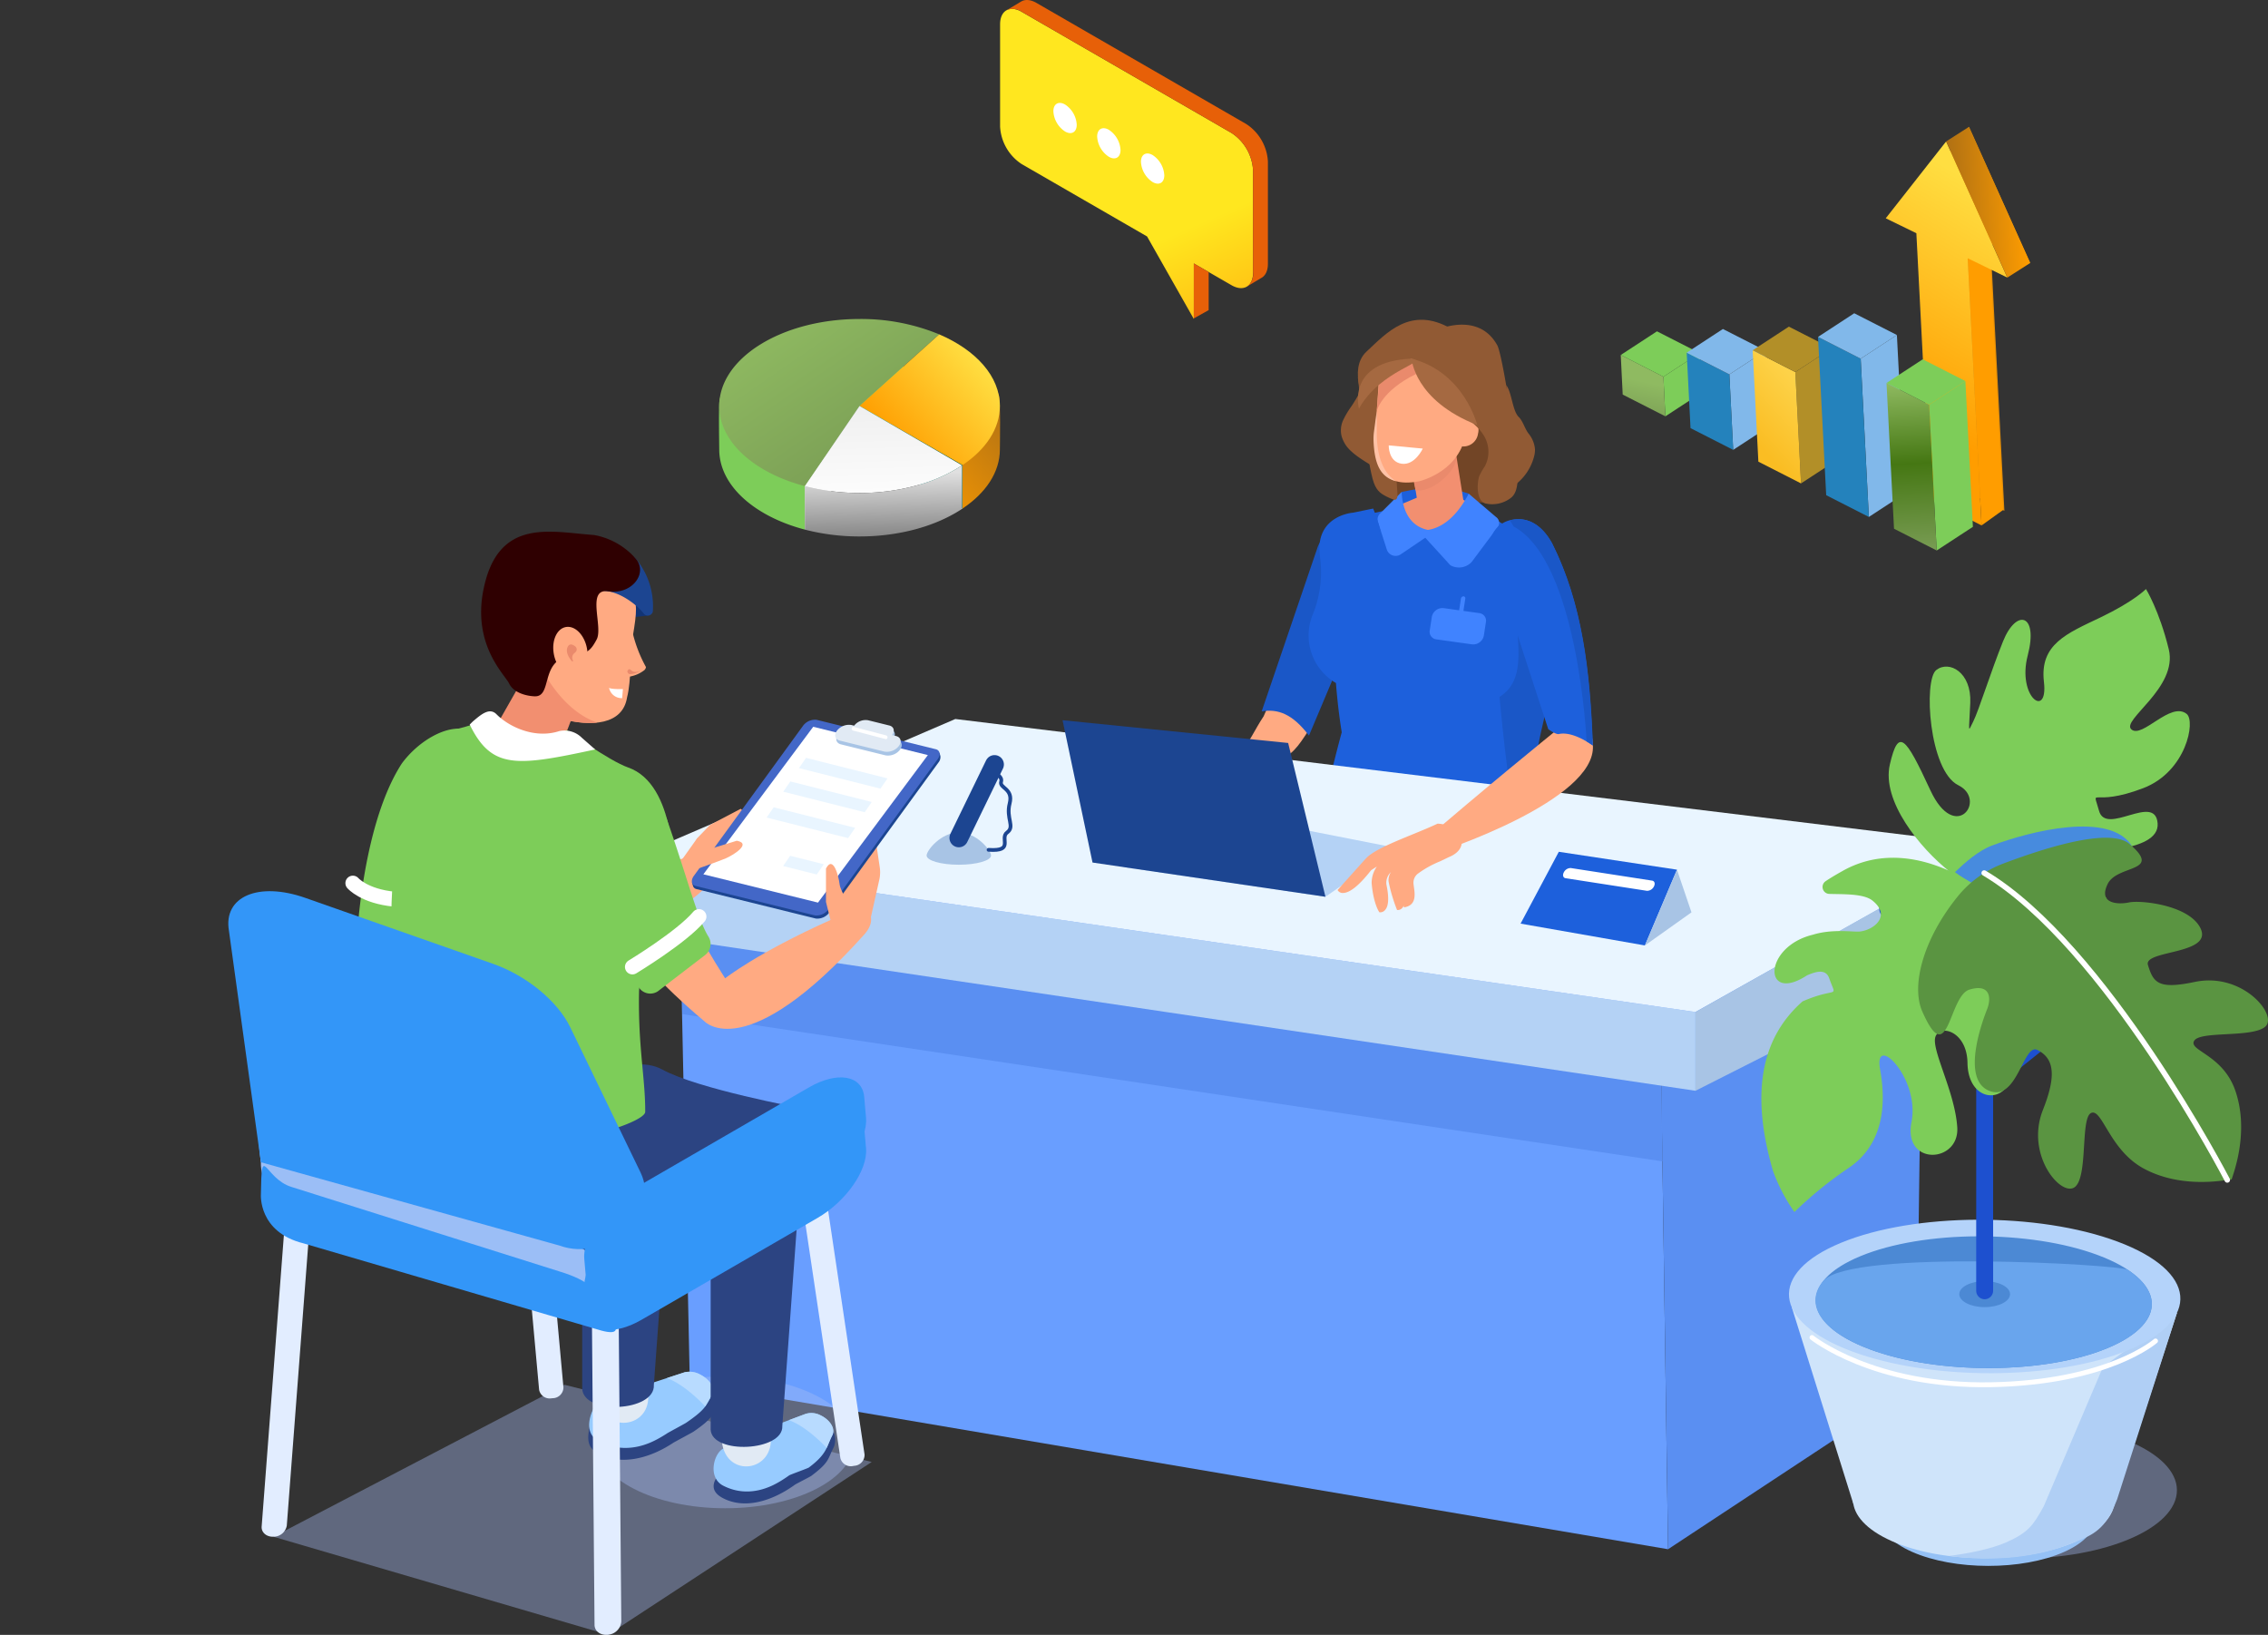 <svg xmlns="http://www.w3.org/2000/svg" xmlns:xlink="http://www.w3.org/1999/xlink" width="604.699" height="435.83" viewBox="0 0 604.699 435.83">
  <rect x="0" y="0" width="604.699" height="435.83" fill="#333333" stroke="none"/>
  <defs>
    <clipPath id="clip-path">
      <rect id="Rectangle_5716" data-name="Rectangle 5716" width="604.699" height="370.629" fill="none"/>
    </clipPath>
    <clipPath id="clip-path-2">
      <rect id="Rectangle_5715" data-name="Rectangle 5715" width="604.698" height="370.629" fill="none"/>
    </clipPath>
    <clipPath id="clip-path-3">
      <rect id="Rectangle_5711" data-name="Rectangle 5711" width="159.518" height="66.634" fill="none"/>
    </clipPath>
    <clipPath id="clip-path-4">
      <rect id="Rectangle_5712" data-name="Rectangle 5712" width="68.661" height="35.181" fill="none"/>
    </clipPath>
    <clipPath id="clip-path-5">
      <rect id="Rectangle_5713" data-name="Rectangle 5713" width="84.416" height="36.439" fill="none"/>
    </clipPath>
    <clipPath id="clip-path-6">
      <rect id="Rectangle_5714" data-name="Rectangle 5714" width="17.451" height="8.515" fill="none"/>
    </clipPath>
    <linearGradient id="linear-gradient" y1="0.5" x2="1" y2="0.5" gradientUnits="objectBoundingBox">
      <stop offset="0" stop-color="#af7014"/>
      <stop offset="1" stop-color="#ff9d00"/>
    </linearGradient>
    <linearGradient id="linear-gradient-2" x1="-8.584" y1="-1.637" x2="-6.199" y2="-2.408" xlink:href="#linear-gradient"/>
    <linearGradient id="linear-gradient-3" x1="-2.637" y1="-13.386" x2="-1.807" y2="-13.386" gradientUnits="objectBoundingBox">
      <stop offset="0" stop-color="#ffde41"/>
      <stop offset="1" stop-color="#fff"/>
    </linearGradient>
    <linearGradient id="linear-gradient-4" x1="0.543" y1="0.068" x2="0.401" y2="0.759" gradientUnits="objectBoundingBox">
      <stop offset="0" stop-color="#ffde41"/>
      <stop offset="1" stop-color="#ff9d00"/>
    </linearGradient>
    <linearGradient id="linear-gradient-6" x1="0.512" y1="0.433" x2="0.391" y2="1.12" gradientUnits="objectBoundingBox">
      <stop offset="0" stop-color="#8fba61"/>
      <stop offset="1" stop-color="#799c54"/>
    </linearGradient>
    <linearGradient id="linear-gradient-7" x1="0.645" y1="0.114" x2="0.376" y2="0.831" gradientUnits="objectBoundingBox">
      <stop offset="0" stop-color="#fdd248"/>
      <stop offset="1" stop-color="#fabd23"/>
    </linearGradient>
    <linearGradient id="linear-gradient-8" x1="0.5" x2="0.5" y2="1" gradientUnits="objectBoundingBox">
      <stop offset="0" stop-color="#8fba61"/>
      <stop offset="0.481" stop-color="#457713"/>
      <stop offset="1" stop-color="#799c54"/>
    </linearGradient>
    <linearGradient id="linear-gradient-9" x1="0.659" y1="0.285" x2="0.297" y2="0.768" gradientUnits="objectBoundingBox">
      <stop offset="0" stop-color="#efefef"/>
      <stop offset="1" stop-color="#fcfcfc"/>
    </linearGradient>
    <linearGradient id="linear-gradient-10" x1="1.037" y1="0.18" x2="0.221" y2="0.857" xlink:href="#linear-gradient"/>
    <linearGradient id="linear-gradient-11" x1="0.183" y1="0.043" x2="0.875" y2="0.805" xlink:href="#linear-gradient-6"/>
    <linearGradient id="linear-gradient-12" x1="0.917" y1="0.281" x2="0.222" y2="0.857" xlink:href="#linear-gradient-4"/>
    <linearGradient id="linear-gradient-13" x1="0.752" y1="0.305" x2="0.179" y2="0.749" gradientUnits="objectBoundingBox">
      <stop offset="0" stop-color="#146345"/>
      <stop offset="1" stop-color="#0ba2b3"/>
    </linearGradient>
    <linearGradient id="linear-gradient-14" x1="0.497" y1="0.736" x2="0.505" y2="0.079" gradientUnits="objectBoundingBox">
      <stop offset="0" stop-color="#e0e0e0"/>
      <stop offset="1" stop-color="#898989"/>
    </linearGradient>
    <linearGradient id="linear-gradient-15" x1="0.453" y1="-0.02" x2="0.51" y2="0.984" xlink:href="#linear-gradient-9"/>
    <linearGradient id="linear-gradient-16" x1="0.484" y1="0.118" x2="0.524" y2="0.977" xlink:href="#linear-gradient-14"/>
    <linearGradient id="linear-gradient-17" x1="2.196" y1="0.201" x2="2.449" y2="0.923" gradientUnits="objectBoundingBox">
      <stop offset="0" stop-color="#ffe71f"/>
      <stop offset="1" stop-color="#ff8602"/>
    </linearGradient>
    <linearGradient id="linear-gradient-18" x1="1.958" y1="0.528" x2="1.836" y2="0.691" gradientUnits="objectBoundingBox">
      <stop offset="0" stop-color="#fff78c"/>
      <stop offset="1" stop-color="#e76008"/>
    </linearGradient>
    <linearGradient id="linear-gradient-19" x1="21.619" y1="-2.479" x2="20.684" y2="1.16" xlink:href="#linear-gradient-18"/>
  </defs>
  <g id="Group_16920" data-name="Group 16920" transform="translate(1412.649 8437.33)">
    <g id="Group_16837" data-name="Group 16837" transform="translate(-1412.649 -8372.129)">
      <g id="Group_16835" data-name="Group 16835" clip-path="url(#clip-path)">
        <g id="Group_16834" data-name="Group 16834">
          <g id="Group_16833" data-name="Group 16833" clip-path="url(#clip-path-2)">
            <path id="Path_32288" data-name="Path 32288" d="M651.3,229.617c-9.637,6.06-29.335,5.324-43.807-4.981,0,0-13.822,44.889,2.667,51.839,6.923,2.919,31.641,5.179,38.7,3.361,29.677-7.648,2.443-50.219,2.443-50.219" transform="translate(-249.084 -92.934)" fill="#1d60dc"/>
            <path id="Path_32289" data-name="Path 32289" d="M641.593,166.357l4.239,110.477c.16,4.176,5.3,20.632,9.673,20.078l30.229-12.736c2.431-.254,3.326-3.351,3.151-5.667l-10.607-70.67a18.358,18.358,0,0,0-.5-3.109c-2.2-8.7-4.221-16.041-4.292-18.231-.13-4.054,10.815-39.3,5.923-48.869s-13.043-9.727-13.043-9.727l-13.234,17.921Z" transform="translate(-265.434 -52.915)" fill="#1d60dc"/>
            <path id="Path_32290" data-name="Path 32290" d="M568.609,181.831l-8.433,19.131c-5.164,7.8-4.544,12.183-20.535,17.09l3.886,7.364c15.734,1.63,16.3-11.41,21.433-13.2,3.426-1.105,5.672-5.3,7.417-7.8l7.366-19.545Z" transform="translate(-223.256 -75.225)" fill="#ffaa82"/>
            <path id="Path_32291" data-name="Path 32291" d="M660.476,90.413l-27.652-1.392-.217-37.143,12.035.606c8.625.434,15.66,8.159,15.713,17.254Z" transform="translate(-261.716 -21.462)" fill="#724526"/>
            <path id="Path_32292" data-name="Path 32292" d="M573.759,178.083l14.947-43.866c1.486-4.007,6.263-5.706,10.669-3.8s6.008,5.872,5.288,10.718l-18.292,43.392c-4.394-5.794-8.278-7.186-12.612-6.449" transform="translate(-237.37 -53.632)" fill="#1a57c7"/>
            <path id="Path_32293" data-name="Path 32293" d="M657.552,123.106l-20.131-1.166-.032-10.259c6.492-1.41,11.289-1.837,17.9.444Z" transform="translate(-263.695 -45.723)" fill="#1d60dc"/>
            <path id="Path_32294" data-name="Path 32294" d="M609.159,153.067s2.874,41.355,2.278,47.331c-.566,5.67,32.273,8.371,35.3,5.658s22.027-61.494,22.027-61.494c-10.584-25.939-42.667-10.253-59.6,8.5" transform="translate(-252.016 -54.158)" fill="#1d60dc"/>
            <path id="Path_32295" data-name="Path 32295" d="M629.2,114.056c1.617-1.029,6.453-.687,7.028-.394a12.324,12.324,0,0,1,5.308,1.88c10.081,7.02,26.309,13.073,25.572,21.761,0,0,0,6.206-5.495,5.354l-27.055-4.585-22.706-3.464c-5.491-.851-6.694-9.165-6.694-9.165.573-8.212,13.889-4.926,24.041-11.388" transform="translate(-250.36 -46.9)" fill="#1d60dc"/>
            <path id="Path_32296" data-name="Path 32296" d="M639.47,124.421c12.3,2.048,14.662-2.529,19.3-5.144-4.509-3.118-1.59-.643-5.938-3.635a18.35,18.35,0,0,0-6.488-2.24,8.132,8.132,0,0,0-4.9-.247c-4.993,1.77-5.428,2.452-10.691,4.009,3.763,3.138-2.869,5.328,8.716,7.257" transform="translate(-260.95 -46.697)" fill="#f28f70"/>
            <path id="Path_32297" data-name="Path 32297" d="M650.636,108.012l-1.47.13c-2.935.258-5.263.938-5.671-1.638l-3.114-19.7c-.407-2.576,1.661-4.9,4.6-5.154l1.47-.13c2.936-.258,5.671,1.638,6.078,4.215l2.707,17.123c.407,2.576-1.662,4.9-4.6,5.154" transform="translate(-264.912 -33.716)" fill="#f28f70"/>
            <path id="Path_32298" data-name="Path 32298" d="M641.917,95.315l11.24-10.4.65,7.643c-.488,3.315-6.509,8.8-10.827,8.078Z" transform="translate(-265.568 -35.131)" fill="#ea8a6c"/>
            <path id="Path_32299" data-name="Path 32299" d="M644.819,122.862s7.417,2.147,13.543-9.6l7.278,6.221a1.891,1.891,0,0,1,.378,2.794l-6.92,9.253a4.655,4.655,0,0,1-5.647.8Z" transform="translate(-266.768 -46.857)" fill="#4083ff"/>
            <path id="Path_32300" data-name="Path 32300" d="M642.049,122.749s-8.569,1-9.178-10.247l-5.589,5.6a2.208,2.208,0,0,0-.7,2.412l2.384,7.439a2.473,2.473,0,0,0,3.619,1.209Z" transform="translate(-259.176 -46.543)" fill="#4083ff"/>
            <path id="Path_32301" data-name="Path 32301" d="M707.513,281.978l-10.608-70.67a18.3,18.3,0,0,0-.5-3.109c-2.2-8.7-4.221-16.041-4.292-18.231-.13-4.054,10.815-39.3,5.923-48.869a18.068,18.068,0,0,0-7.967-8.264c-9.182,18.079,3.008,35.562-8.127,42.7,0,0,2.186,25.04,4.891,35.754a22.611,22.611,0,0,1,.617,3.83l11.244,74.91,5.667-2.387c2.431-.254,3.327-3.351,3.151-5.667" transform="translate(-282.127 -54.955)" fill="#1a57c7"/>
            <path id="Path_32302" data-name="Path 32302" d="M601.083,121.143s-8.323.613-8.855,8.767a26.83,26.83,0,0,0,.238,3.807,30.065,30.065,0,0,1-1.917,14.3,14.661,14.661,0,0,0,6.073,18.526s.448,6.465,1.545,13.133c0,0-11.815,42.135-15.718,88.024-.224,2.631-2.829,8.848.032,9.548l11.332,10.711c4.021.984,11.079-11.261,11.135-14.994l4.143-114.624c-.387-15,2.578-26.173-2.548-38.311Z" transform="translate(-240.428 -49.659)" fill="#1d60dc"/>
            <path id="Path_32303" data-name="Path 32303" d="M620,86.9c-2.916-1.829-7.556-4.255-9.147-7.048A9.011,9.011,0,0,1,610,77.948a6.467,6.467,0,0,1,.371-4.344,23.11,23.11,0,0,1,2.2-3.7,50.381,50.381,0,0,0,3.018-5.211Z" transform="translate(-252.27 -26.763)" fill="#915a34"/>
            <path id="Path_32304" data-name="Path 32304" d="M617.519,59.436s2.438,23.279,4.272,28.123c.875,2.312,1.964,3,4.4,4.1l.845.334c1.07.283,1.107-.889,1-2.087l-2.2-31.9Z" transform="translate(-255.474 -23.999)" fill="#915a34"/>
            <path id="Path_32305" data-name="Path 32305" d="M636.992,83.157c-10.227,1.906-11.529-4.774-11.7-11.966l.933-13.373c-.527-9.579,2.465-9.627,10.2-9.267l.063,0c7.735.36,14.111,4.863,14.279,12.055l-1.007,7.866c-.709,12.073-12.772,14.688-12.772,14.688" transform="translate(-258.692 -20.043)" fill="#ffaa82"/>
            <path id="Path_32306" data-name="Path 32306" d="M625.5,82.27l-.015-6.74-.74,5.587a14.833,14.833,0,0,0-.114,2.7c.252,4.989,1.33,9.363,5.951,10.483-3.787-2.413-4.974-7.4-5.082-12.034" transform="translate(-258.409 -31.248)" fill="#ffc2a6"/>
            <path id="Path_32307" data-name="Path 32307" d="M666.924,82.425a3.933,3.933,0,0,1-4.493,3.359,4.107,4.107,0,0,1-2.808-4.973,3.933,3.933,0,0,1,4.493-3.359,4.108,4.108,0,0,1,2.808,4.973" transform="translate(-272.853 -32.01)" fill="#ffaa82"/>
            <path id="Path_32308" data-name="Path 32308" d="M632.318,45.862S620.123,47.635,619.8,57.3c0,0-5.193-9.817.014-14.634s11.7-12.371,22.6-6.082Z" transform="translate(-255.463 -14.145)" fill="#915a34"/>
            <path id="Path_32309" data-name="Path 32309" d="M687.68,90.2a13.746,13.746,0,0,0,4.7-7.264,7.028,7.028,0,0,0,.25-1.905,7.612,7.612,0,0,0-1.752-4.261c-.981-1.285-1.438-3.26-2.615-4.412-1.645-1.61-1.854-6.734-3.326-8.467Z" transform="translate(-283.365 -26.431)" fill="#915a34"/>
            <path id="Path_32310" data-name="Path 32310" d="M655.662,60.446h0c2.068,1.575,4.227,3.163,5.575,5.251a8.286,8.286,0,0,1,.443,8.484,17.835,17.835,0,0,0-1.482,2.607c-.586,1.658-.9,6.541,1.625,7.289a8.171,8.171,0,0,0,6.766-1.449c1.292-.977,1.633-2.625,1.8-4.167.525-4.987-3.859-33.752-5.384-36.536-5.951-10.867-20.908-2.621-21.2-.759a9.947,9.947,0,0,1-1.032,3.3c-.7,1.484-.141,2.709.885,3.979,1.139,1.411,2.083,2.923,3.31,4.3a61.492,61.492,0,0,0,8.695,7.7" transform="translate(-265.793 -15.066)" fill="#915a34"/>
            <path id="Path_32311" data-name="Path 32311" d="M626.1,65.856s1.133-5.358,10.485-9.9l-1.2-4.092-8.6,5.169Z" transform="translate(-259.024 -21.458)" fill="#ea8a6c"/>
            <path id="Path_32312" data-name="Path 32312" d="M631.833,51.868c5.052.821-8.29,2.944-14.029,13.315,0,0-3.528-12.585,14.029-13.315" transform="translate(-255.472 -21.458)" fill="#a56941"/>
            <path id="Path_32313" data-name="Path 32313" d="M641.937,51.868S642.6,63,659.445,69.573c0,0-3.457-14.09-17.508-17.7" transform="translate(-265.576 -21.458)" fill="#a56941"/>
            <path id="Path_32314" data-name="Path 32314" d="M661.532,174.95l-9.644-1.347a2.031,2.031,0,0,1-1.7-2.431l.531-3.467a2.891,2.891,0,0,1,3.082-2.431l9.644,1.347a2.031,2.031,0,0,1,1.7,2.431l-.531,3.467a2.89,2.89,0,0,1-3.082,2.431" transform="translate(-268.975 -68.367)" fill="#4083ff"/>
            <path id="Path_32315" data-name="Path 32315" d="M663.958,164.635h0a.494.494,0,0,1-.49-.6l.533-3.48a.713.713,0,0,1,.671-.6.493.493,0,0,1,.49.6l-.533,3.48a.713.713,0,0,1-.671.6" transform="translate(-274.481 -66.179)" fill="#4083ff"/>
            <path id="Path_32316" data-name="Path 32316" d="M631.542,91.308l9.075.851s-2.095,4.552-5.648,4.035-3.427-4.886-3.427-4.886" transform="translate(-261.275 -37.775)" fill="#fff"/>
            <path id="Path_32317" data-name="Path 32317" d="M570.241,313.012,308.534,272.066l3.029,144.06,260.826,44.229Z" transform="translate(-127.644 -112.556)" fill="#699eff"/>
            <path id="Path_32318" data-name="Path 32318" d="M570.241,313.012,308.534,272.066l1.076,45.654,261.271,39.237Z" transform="translate(-127.644 -112.556)" fill="#5a8ff2"/>
            <path id="Path_32319" data-name="Path 32319" d="M757.061,463.68l66.223-43.659,1.91-139.916-70.281,36.233Z" transform="translate(-312.315 -115.882)" fill="#5a8ff2"/>
            <path id="Path_32320" data-name="Path 32320" d="M571.163,340.928,287.9,298.8v-20l283.26,41.13Z" transform="translate(-119.109 -115.344)" fill="#b4d2f5"/>
            <path id="Path_32321" data-name="Path 32321" d="M650.25,249.442,373.82,215.72,287.9,252.706l283.26,41.13Z" transform="translate(-119.109 -89.246)" fill="#e9f5ff"/>
            <path id="Path_32336" data-name="Path 32336" d="M281.545,277.706,235.252,295.1l9,14.119c16.284-7.991,40.161-17.539,44.606-27.675Z" transform="translate(-97.326 -114.89)" fill="#ffaa82"/>
            <g id="Group_16823" data-name="Group 16823" transform="translate(72.898 303.963)" opacity="0.39" style="mix-blend-mode: multiply;isolation: isolate">
              <g id="Group_16822" data-name="Group 16822">
                <g id="Group_16821" data-name="Group 16821" clip-path="url(#clip-path-3)">
                  <path id="Path_32337" data-name="Path 32337" d="M213.55,585.086l70.305-46.057-81.914-20.578-77.6,40.506Z" transform="translate(-124.338 -518.452)" fill="#a7bcf5"/>
                </g>
              </g>
            </g>
            <path id="Path_32338" data-name="Path 32338" d="M244.154,473.057l.254-.024a2.905,2.905,0,0,0,2.885-2.854L241.119,402.3a2.879,2.879,0,0,0-3.349-2.263l-.255.024a2.9,2.9,0,0,0-2.884,2.854l6.174,67.876a2.879,2.879,0,0,0,3.349,2.264" transform="translate(-97.066 -165.493)" fill="#e2edff"/>
            <g id="Group_16826" data-name="Group 16826" transform="translate(159.01 301.697)" opacity="0.39" style="mix-blend-mode: multiply;isolation: isolate">
              <g id="Group_16825" data-name="Group 16825">
                <g id="Group_16824" data-name="Group 16824" clip-path="url(#clip-path-4)">
                  <path id="Path_32339" data-name="Path 32339" d="M339.876,532.177c0,9.715-15.37,17.59-34.33,17.59s-34.331-7.876-34.331-17.59,15.37-17.591,34.331-17.591,34.33,7.876,34.33,17.591" transform="translate(-271.215 -514.587)" fill="#a7bcf5"/>
                </g>
              </g>
            </g>
            <path id="Path_32340" data-name="Path 32340" d="M846.5,301.79V276.478l-75.46,42.494v20.994Z" transform="translate(-318.988 -114.382)" fill="#a8c4e5"/>
            <g id="Group_16829" data-name="Group 16829" transform="translate(496.003 313.857)" opacity="0.39" style="mix-blend-mode: multiply;isolation: isolate">
              <g id="Group_16828" data-name="Group 16828">
                <g id="Group_16827" data-name="Group 16827" clip-path="url(#clip-path-5)">
                  <path id="Path_32341" data-name="Path 32341" d="M846,553.548c0,10.063,18.9,18.219,42.208,18.218s42.208-8.158,42.209-18.22-18.9-18.219-42.209-18.218S846,543.486,846,553.548" transform="translate(-846.004 -535.328)" fill="#a7bcf5"/>
                </g>
              </g>
            </g>
            <path id="Path_32342" data-name="Path 32342" d="M904.037,579.081c-11.164,4.969-29.322,4.944-40.557-.056s-11.291-13.082-.127-18.051,29.323-4.944,40.557.056,11.291,13.082.127,18.052" transform="translate(-353.73 -230.546)" fill="#95c1f5"/>
            <path id="Path_32343" data-name="Path 32343" d="M902.264,570.886c-13.573,6.041-35.649,6.011-49.308-.069s-13.727-15.9-.154-21.946,35.649-6.011,49.308.069,13.727,15.905.154,21.947" transform="translate(-348.62 -225.207)" fill="#cfe4fa"/>
            <path id="Path_32344" data-name="Path 32344" d="M814.872,483.32l16.407,52.393,69.369.879,16.912-51.877Z" transform="translate(-337.121 -199.955)" fill="#cfe4fa"/>
            <path id="Path_32345" data-name="Path 32345" d="M927.38,500.136l-15.836,37.226h-.01c-2.8,5.1-4.181,6.967-9.873,9.5-4.116,1.832-10.163,2.992-15.371,3.681,11.715,1.518,23.138.495,32.511-3.3,4.454-1.8,8.053-2.76,11.09-8.774l1.266-3.072L947.107,485.7Z" transform="translate(-366.668 -200.939)" fill="#b0cff5"/>
            <path id="Path_32346" data-name="Path 32346" d="M904.021,478.166c-19.577,8.074-52.591,8.213-73.739.31s-22.42-20.857-2.843-28.932,52.591-8.213,73.739-.309,22.42,20.857,2.843,28.931" transform="translate(-336.574 -183.438)" fill="#b4d3fa"/>
            <path id="Path_32347" data-name="Path 32347" d="M903.432,480.789c-16.8,6.931-45.143,7.05-63.3.266s-19.245-17.9-2.441-24.834,45.143-7.05,63.3-.266,19.246,17.9,2.441,24.834" transform="translate(-341.632 -186.56)" fill="#4c89d4"/>
            <path id="Path_32348" data-name="Path 32348" d="M903.356,485.5c-16.8,6.931-45.143,7.05-63.3.266-13.1-4.895-17.562-12.146-12.336-18.251,7.257-8.477,79.014-4.345,81.139-2.94,10.039,6.634,8.36,15.206-5.508,20.926" transform="translate(-341.555 -191.267)" fill="#69a5ed"/>
            <path id="Path_32349" data-name="Path 32349" d="M904.543,474.794c0,1.912-3.03,3.463-6.767,3.463s-6.768-1.55-6.768-3.463,3.03-3.463,6.768-3.463,6.767,1.55,6.767,3.463" transform="translate(-368.619 -194.995)" fill="#4c89d4"/>
            <path id="Path_32350" data-name="Path 32350" d="M824.013,496.965s16.34,13.144,47.692,12.58,43.912-11.665,43.912-11.665" transform="translate(-340.903 -205.6)" fill="none" stroke="#fff" stroke-linecap="round" stroke-linejoin="round" stroke-width="1.299"/>
            <path id="Path_32351" data-name="Path 32351" d="M900.958,391.361a2.277,2.277,0,0,0,2.257-2.3V268.678a2.257,2.257,0,1,0-4.513,0V389.065a2.277,2.277,0,0,0,2.257,2.3" transform="translate(-371.802 -110.205)" fill="#1d50cf"/>
            <path id="Path_32352" data-name="Path 32352" d="M902.53,365.209a2.224,2.224,0,0,0,1.393-.491l29.372-23.5a2.324,2.324,0,0,0,.379-3.224,2.232,2.232,0,0,0-3.169-.386l-29.372,23.495a2.324,2.324,0,0,0-.379,3.225,2.238,2.238,0,0,0,1.776.878" transform="translate(-372.452 -139.471)" fill="#1d50cf"/>
            <path id="Path_32353" data-name="Path 32353" d="M882.378,334.642a2.222,2.222,0,0,0,1.425-.518,2.324,2.324,0,0,0,.322-3.231l-25.481-31.783a2.229,2.229,0,0,0-3.175-.327,2.324,2.324,0,0,0-.322,3.231L880.629,333.8a2.237,2.237,0,0,0,1.75.845" transform="translate(-353.573 -123.396)" fill="#1d50cf"/>
            <path id="Path_32354" data-name="Path 32354" d="M875.161,231.975s17.005,17.483,34.63,11.091-2.288-4.241-7.062-9.158-.06-7.786,3.649-7.489,24.916.783,24.225-7.363-13.781,3.469-15.625-3.328-2.126-.691,11.811-6.033c11.44-4.384,13.993-17.842,11.556-19.783-4.315-3.436-11.806,6.61-14.718,4.147S936.1,183,933.575,172.674s-6.077-16.052-6.077-16.052-3.194,3.294-12.141,7.574-16.241,7.123-15.065,17.171-7.22,4.055-4.319-7.051-3.017-12.585-6.572-3.777c-3.27,8.1-6.47,18.439-7.959,21.414s-1.147,3.151-.787-4.988-5.625-11.436-9.072-8.746-1.932,26.852,5.868,30.7-.784,15.734-7.459,1.306-8.5-16.611-10.776-6.858,8.029,22.33,15.945,28.6" transform="translate(-355.334 -64.796)" fill="#7dcd59"/>
            <path id="Path_32355" data-name="Path 32355" d="M898.948,269.67c9.967-3.75,31.416-9.283,37.3.174.148.239-14.086,5.675-16.352,5.494-3.709-.3-2.845,1.5,1.93,6.418s14-6.31-3.622.083c-12.045,4.369-22.927-.335-29.163-5.067,2.786-2.667,6.273-5.733,9.905-7.1" transform="translate(-367.806 -109.474)" fill="#478bde"/>
            <path id="Path_32356" data-name="Path 32356" d="M811.975,317.1c9.5-4.108,9.134-.42,7.122-6.147-.871-2.478-3.242-1.958-5.913-.8-11.735,7.679-11.9-7.557,1.541-10.828,5.315-1.635,10.8-.667,12.54-.855,3.815-.413,8.472-4.228,3.29-8.291-2.36-1.85-7.845-1.611-11.452-1.734a1.851,1.851,0,0,1-.974-3.385c1.106-.752,2.629-1.672,4.648-2.8,17.664-9.87,36.12,4.571,36.12,4.571,8.479,4.831,19.776,15.591,18.032,25.91s-3.747,8.46-11.443-4.874-15.775.357-7.559,2.759,11.209,26.591,7.841,29.98-9.694,1.2-9.812-7.115-7.159-10.374-8.506-7.073,5.152,14.628,5.781,24.24-14.51,10.409-12.2-1.4-10.183-24-8.38-14.043.6,20.177-8.307,26.237a104.848,104.848,0,0,0-14.534,11.8,47.193,47.193,0,0,1-5.7-10.923c-6.389-21.931-2.525-36.063,7.869-45.228" transform="translate(-331.381 -115.344)" fill="#7dcd59"/>
            <path id="Path_32357" data-name="Path 32357" d="M922.843,282.031c-2.6,5.238,2.647,5.567,5.7,4.923s15.782.651,18.96,6.729c3.794,7.254-15.169,5.893-13.932,9.949,1.456,4.772,2.785,6.554,12.493,4.519,12.644-2.651,22.119,8.711,18.874,11.839s-17.267,1.137-19.01,3.81,7.639,3.636,10.967,13.407c3.778,11.092-.606,22.154-1,23.566-1.458.145-13.228,2.693-23.518-2.913-9.063-4.938-11.006-16.046-13.936-14.782s-.762,17.119-4.4,19.785-13.223-8.6-8.463-20.61c3.654-9.221,2.974-13.72-1.48-15.965-3.787-1.908-5.338,14-12.9,10.868s-1.66-18.83-.507-21.731.9-6.906-4.7-5.233-5.552,21.766-12.577,5.849c-3.035-6.875.195-19.226,9.4-30.627a28.674,28.674,0,0,1,12.21-8.826c9.967-3.751,28.241-9.867,33.7-5.165,8.843,7.616-3.284,5.37-5.884,10.608" transform="translate(-360.884 -111.585)" fill="#5a9441"/>
            <path id="Path_32358" data-name="Path 32358" d="M967.152,367.576s-32.5-62.654-64.814-81.826" transform="translate(-373.307 -118.218)" fill="none" stroke="#fff" stroke-linecap="round" stroke-linejoin="round" stroke-width="1.462"/>
            <path id="Path_32359" data-name="Path 32359" d="M537.886,258.977,511.1,273.113l53.738,7.894,18.782-13.042Z" transform="translate(-211.448 -107.142)" fill="#b4d2f5"/>
            <path id="Path_32360" data-name="Path 32360" d="M608.392,281.175a1.564,1.564,0,0,0,1.411.6h.022c1.8-.069,4.275-2.09,7.355-6.009.141-.119.736-.5,1.571-1.03a7.559,7.559,0,0,0-1.388,4.46c.459,5.318,1.912,7.513,1.973,7.6l.084.123.171.018a1.64,1.64,0,0,0,1.206-.462c1.1-1,1.263-3.354.492-7a3.909,3.909,0,0,1,1.228-3.265,4,4,0,0,0-.648,2.481,43.658,43.658,0,0,0,2.194,7.437l.073.192.242.007a1.565,1.565,0,0,0,1.1-.5,2.209,2.209,0,0,0,.434-.64l.02.118.056.331.392-.092c2.892-.679,2.528-3.341,2.262-5.285-.035-.251-.068-.5-.094-.731A3.039,3.039,0,0,1,629.6,276.7a27.049,27.049,0,0,1,5.752-3.251c.271-.081,2.389-1.143,2.706-1.274,6-2.486,3.267-8.555-3.11-8.88-6.521,3.077-16.6,6.317-19.207,9.4l-.054.033-7.41,8.265Z" transform="translate(-251.651 -108.928)" fill="#ffaa82"/>
            <path id="Path_32361" data-name="Path 32361" d="M378.53,504.137l.253-.039a2.905,2.905,0,0,0,2.716-3.015l-10.066-67.409a2.878,2.878,0,0,0-3.474-2.067l-.253.039a2.905,2.905,0,0,0-2.716,3.015l10.066,67.409a2.879,2.879,0,0,0,3.474,2.067" transform="translate(-150.991 -178.542)" fill="#e2edff"/>
            <path id="Path_32362" data-name="Path 32362" d="M295.542,530.289c-.305.209-5.072,2.75-5.357,2.946-.437.3-1.759,1.11-2.57,1.536-1.708.9-9.923,5.306-17.315,1.4-3.768-1.992-3.073-4.754-1.589-10.819,1.56-6.382,16.58-5.264,16.58-5.264l9.466-3.092a5.715,5.715,0,0,1,4.117.518c2.651,1.3,4.15,3.867,3.225,5.557-1.589,2.9-1.436,3.709-6.555,7.22" transform="translate(-110.676 -213.808)" fill="#2c4482"/>
            <path id="Path_32363" data-name="Path 32363" d="M293.77,526.121c-.3.209-4.754,2.6-5.04,2.8-.437.3-1.759,1.109-2.571,1.536-1.708.9-8.3,4.479-15.692.571-4.652-2.458-2.028-8.969.843-11.829,3.807-3.793,12.525-3.427,12.525-3.427l9.464-3.091a5.715,5.715,0,0,1,4.117.518c2.651,1.3,4.15,3.866,3.225,5.557-1.588,2.9-1.752,3.855-6.872,7.366" transform="translate(-110.844 -212.023)" fill="#97cbff"/>
            <path id="Path_32364" data-name="Path 32364" d="M313.532,521.757c.352-.779,1.346-2.276,1.839-3.177.926-1.691-.658-4.088-3.309-5.383a5.714,5.714,0,0,0-4.117-.518l-4.619,1.509c3.19,1.247,6.619,3.822,10.207,7.569" transform="translate(-125.489 -212.023)" fill="#b8dbff"/>
            <path id="Path_32365" data-name="Path 32365" d="M284.022,511.864c-3.144,3.828-10.437,4.075-13.6-.056.2,2.432.439,4.858.735,7.275,1.207,9.848,14.7,8.528,13.486-1.357-.239-1.949-.44-3.9-.617-5.862" transform="translate(-111.875 -211.74)" fill="#e1eaf4"/>
            <path id="Path_32366" data-name="Path 32366" d="M350.538,549.809c-.294.22-4.04,2.117-4.315,2.322-.422.315-1.694,1.171-2.475,1.625-1.645.957-9.551,5.648-16.666,2-10.414-5.344,14.43-16.6,14.43-16.6l9.11-3.418a5.261,5.261,0,0,1,3.963.375c2.552,1.2,2.77,4.5,1.878,6.225-1.529,2.957-1,3.789-5.925,7.476" transform="translate(-134.262 -221.541)" fill="#2c4482"/>
            <path id="Path_32367" data-name="Path 32367" d="M349.919,545.813c-.294.22-5,1.893-5.27,2.1-.421.315-1.694,1.17-2.475,1.625-1.644.957-7.988,4.766-15.1,1.113-4.477-2.3-2.292-9.415.5-10.062,5.231-1.212,12.366-5.657,12.366-5.657l9.11-3.418a5.262,5.262,0,0,1,3.963.376c2.552,1.2,3.995,3.723,3.1,5.446-1.529,2.957-1.268,4.791-6.2,8.478" transform="translate(-134.252 -219.795)" fill="#97cbff"/>
            <path id="Path_32368" data-name="Path 32368" d="M368.847,540.588c.338-.79,1.056-2.512,1.53-3.43.891-1.723-.633-4.065-3.185-5.269a5.261,5.261,0,0,0-3.963-.375l-4.446,1.668c3.071,1.136,6.61,3.783,10.064,7.406" transform="translate(-148.432 -219.795)" fill="#b8dbff"/>
            <path id="Path_32369" data-name="Path 32369" d="M340.2,531.379c-3.026,3.937-10.045,4.435-13.093.413.194,2.425.422,4.843.707,7.249,1.161,9.806,14.146,8.021,12.98-1.822-.23-1.941-.424-3.888-.594-5.841" transform="translate(-135.329 -219.837)" fill="#e1eaf4"/>
            <path id="Path_32370" data-name="Path 32370" d="M346.255,442.822l-3.97,54.491c.344,6.75-18.764,7.724-19.108.974V440.824Z" transform="translate(-133.702 -182.374)" fill="#2c4482"/>
            <path id="Path_32371" data-name="Path 32371" d="M287.837,424.188l-3.97,54.492c.363,7.126-18.745,8.1-19.108.974V422.19Z" transform="translate(-109.534 -174.664)" fill="#2c4482"/>
            <path id="Path_32372" data-name="Path 32372" d="M122.122,519.133h0c-1.85.069-3.253-1.149-3.134-2.72l6.962-91.251a3.59,3.59,0,0,1,3.568-2.968c1.851-.069,3.254,1.149,3.134,2.72l-6.963,91.251a3.59,3.59,0,0,1-3.568,2.968" transform="translate(-49.224 -174.665)" fill="#e2edff"/>
            <path id="Path_32373" data-name="Path 32373" d="M273.319,552.347h0c-1.97.241-3.578-.932-3.593-2.62l-.916-106.885a3.847,3.847,0,0,1,3.54-3.493c1.97-.241,3.578.932,3.593,2.62l.917,106.885a3.848,3.848,0,0,1-3.541,3.493" transform="translate(-111.209 -181.75)" fill="#e2edff"/>
            <path id="Path_32374" data-name="Path 32374" d="M259.983,379.812S274.771,369,284.19,374.158s36.758,10.236,36.758,10.236L270.022,411.27Z" transform="translate(-107.558 -154.217)" fill="#2c4482"/>
            <path id="Path_32375" data-name="Path 32375" d="M209.12,449.1l-79.5-23.275c-12.049-3.006-11.3-13.036-11.3-13.036-1.594-11.537.83-4.244,8.15-1.989l71.7,22.609c7.32,2.254,10.4,5.022,9.89,8.684,0,0,10.27,9.477,1.056,7.007" transform="translate(-48.759 -168.153)" fill="#9bbef6"/>
            <path id="Path_32376" data-name="Path 32376" d="M209.443,462.865l-79.5-23.274c-12.049-3.007-11.3-13.037-11.3-13.037.191-14.349.83-4.243,8.15-1.989l71.7,22.608c7.32,2.254,10.4,5.022,9.89,8.684,0,0,10.27,9.478,1.057,7.007" transform="translate(-49.082 -173.347)" fill="#3396f8"/>
            <path id="Path_32377" data-name="Path 32377" d="M280.216,162.542l-12.057,1.344-8.6-9.011s16.72-5.139,20.661,7.667" transform="translate(-107.381 -63.652)" fill="#123475"/>
            <path id="Path_32378" data-name="Path 32378" d="M240.916,133.968s-7.956-1.044-10.154,20.441c-1.528,14.945.969,23.7,13.918,27.346,8.237,2.318,16.689,1.736,17.817-5.644,1.122-4.191.885-12.317,1.535-16.3,1.091-6.691,1.255-8.118-.336-13.742,1.361-8.9-4.983-6.707-15.358-9.021Z" transform="translate(-95.304 -55.421)" fill="#ffaa82"/>
            <path id="Path_32379" data-name="Path 32379" d="M273.37,262.354c1.979,10,3.2,20.663,8.046,29.6,4.519,8.335,19.436,20.534,19.436,20.534s11,12.151,42.668-23.181c5.5-6.136-2.919-11.809-9.057-3.816-19.621,8.808-28.08,15.543-28.08,15.543s-16.554-25.307-19.733-41.371c-1.574-7.958-14.867-5.327-13.279,2.695" transform="translate(-113.042 -105.434)" fill="#ffaa82"/>
            <path id="Path_32380" data-name="Path 32380" d="M174.55,229.432c-7.8,12.042-10.6,31.8-11.536,41.418-.253,2.6,12.421,7.619,14.84,6.438l3.593-10.033s2.649-15.364,16.408-34.861a9.462,9.462,0,0,0-5.668-11.829c-4.99-1.918-13.032,2.556-17.637,8.867" transform="translate(-67.439 -91.064)" fill="#7dcd59"/>
            <path id="Path_32381" data-name="Path 32381" d="M160.47,290.346s2.981,3.506,11.09,4.281" transform="translate(-66.388 -120.119)" fill="none" stroke="#fff" stroke-linecap="round" stroke-linejoin="round" stroke-width="3.982"/>
            <path id="Path_32382" data-name="Path 32382" d="M223.58,210.387l9.543-16.784,11.456,13.467-5.734,14.952c-1.094,3.308-17.845-4.054-15.265-11.635" transform="translate(-92.386 -80.096)" fill="#f28f70"/>
            <path id="Path_32383" data-name="Path 32383" d="M185.321,227.691c-3.123,5.4-3.232,15.068-2.333,21.36.879,6.152,2.013,3.025,8.261,3.429l63.814,4.127s.875-24.163-12.133-28.66c-4.9-1.694-16.362-9.954-16.362-9.954-8.729,7.044-15.582,7.266-19.3-3.913-12.526,6.311-14.731,1.134-21.945,13.61" transform="translate(-75.502 -88.568)" fill="#7dcd59"/>
            <path id="Path_32384" data-name="Path 32384" d="M173.809,330.814c5.468-29.779-.981-44.9,5.672-81.841l67.226,6.324c.385,25.122-8.473,47.489-3.549,77.394-17.063,7.676-42.234,7.3-69.349-1.876" transform="translate(-71.907 -103.003)" fill="#7dcd59"/>
            <path id="Path_32385" data-name="Path 32385" d="M289.078,185.634h0a1.325,1.325,0,0,1-.667,1,8.469,8.469,0,0,1-3.164,1.439,1.989,1.989,0,0,1-1.648-.18,2.168,2.168,0,0,1-.668-1.7c-.059-1.649-1.338-4.669.532-4.985.768-.13,1.931-5.435,2.082-4.656a36.452,36.452,0,0,0,3.533,9.078" transform="translate(-116.853 -73.011)" fill="#ffaa82"/>
            <path id="Path_32386" data-name="Path 32386" d="M257.181,264.518l-16.495-6.686a192.574,192.574,0,0,0-1.68,74.3s.489,9.8-18.485,8.068c-8.295-.938-16.642-.237-23.924-1.9,9.626,3.925,22.749,4.5,35.785,5.971,4.772,1.287,20.961-3.88,20.978-6.4.1-14.9-5.731-29.474,3.82-73.349" transform="translate(-81.334 -106.668)" fill="#7dcd59"/>
            <path id="Path_32387" data-name="Path 32387" d="M266.743,259.18c5.433,21.887,10.8,34.605,13.586,40.353a3.641,3.641,0,0,0,5.567.958l12.093-9.277a3.712,3.712,0,0,0,1.1-4.881c-2.913-4.543-5.64-15.689-11.247-31.666-2.465-4.136-9.695-10.686-14.814-8.3-5.336,2.485-8.108,8.136-6.287,12.817" transform="translate(-110.123 -101.713)" fill="#7dcd59"/>
            <path id="Path_32388" data-name="Path 32388" d="M271.575,144.665c-4.752,1.52-4.269,5.861.868,6.3,4.23.361,8.6,3.949,10.131,5.945a1.367,1.367,0,0,0,2.479-.479,19.846,19.846,0,0,0-4.359-13.862c-1.812-2.248-3.445.283-9.119,2.1" transform="translate(-110.992 -58.616)" fill="#1c4591"/>
            <path id="Path_32389" data-name="Path 32389" d="M287.6,318.984s13.122-7.925,17.738-13.423" transform="translate(-118.981 -126.414)" fill="none" stroke="#fff" stroke-linecap="round" stroke-linejoin="round" stroke-width="3.982"/>
            <path id="Path_32390" data-name="Path 32390" d="M288.776,193.468a5.022,5.022,0,0,1-2.948.91s-.926-.491-.271-1.172.759,1.353,3.219.262" transform="translate(-118.041 -79.873)" fill="#ea8a6c"/>
            <path id="Path_32391" data-name="Path 32391" d="M251.021,201.927s-7.9-3.719-8.295-8.971l-1.508-11.375s5.534,16.723,17.818,20.979a25.238,25.238,0,0,1-8.016-.633" transform="translate(-99.794 -75.122)" fill="#f28f70"/>
            <path id="Path_32392" data-name="Path 32392" d="M219.422,146.019c3.874-19.5,18.184-15.33,29.448-14.594A19.291,19.291,0,0,1,260,137.706c3.356,3.777-.86,9.708-7.306,8.745-5.939-.888-1.3,9.439-3.076,12.813-1.954,3.708-2.992,3.726-7.172,4.4-7.989,1.282-4.575,10.889-9.319,10.772-1.89-.046-5.587-.776-6.857-3.41-1.168-2.424-9.8-10.2-6.853-25" transform="translate(-90.526 -54.009)" fill="#2f0001"/>
            <path id="Path_32393" data-name="Path 32393" d="M260.64,179.913c.523,3.584-1.055,6.673-3.524,6.9a3.227,3.227,0,0,1-.806-.029c-2.17-.35-4.146-2.858-4.611-6.049-.523-3.584,1.054-6.673,3.524-6.9s4.894,2.494,5.417,6.078" transform="translate(-104.089 -71.912)" fill="#ffaa82"/>
            <path id="Path_32394" data-name="Path 32394" d="M260.156,183.8a.99.99,0,0,0-.131-1.448c-.655-.526-1.611-.976-2.1.3s.428,2.724,1.19,3.616a.175.175,0,0,0,.3-.181,1.543,1.543,0,0,1,.2-1.788c.223-.189.4-.356.543-.5" transform="translate(-106.647 -75.221)" fill="#ea8a6c"/>
            <path id="Path_32395" data-name="Path 32395" d="M247.051,222.4c-21.021,4.527-27.577,5.333-33.45-6.634l.776-.776c2.237-1.91,4.492-3.871,6.363-1.979,3.287,3.324,10.17,6.627,16.722,4.5a6.53,6.53,0,0,1,6.018,1.752Z" transform="translate(-88.369 -87.806)" fill="#fff"/>
            <path id="Path_32396" data-name="Path 32396" d="M112.52,366.274l-8.528-61.732c-1.546-9.1,7.851-13.141,20.352-8.751l49.989,17.554c9.007,3.163,17.275,9.946,20.671,16.96l18.755,38.734c5.377,11.1-8.992,24.037-21.61,19.451Z" transform="translate(-42.954 -121.636)" fill="#3396f8"/>
            <path id="Path_32397" data-name="Path 32397" d="M327.892,408.016l-46.969,27.177c-7.608,4.4-14.245,3.259-14.75-2.54l-.485-5.571c-.5-5.8,5.306-14.145,12.913-18.547l46.969-27.178c7.607-4.4,14.245-3.258,14.75,2.541l.485,5.571c.505,5.8-5.306,14.145-12.913,18.547" transform="translate(-109.905 -156.663)" fill="#3396f8"/>
            <path id="Path_32398" data-name="Path 32398" d="M327.892,421.868l-46.969,27.177c-7.608,4.4-14.245,3.259-14.75-2.54l-.485-5.571c-.5-5.8,5.306-14.146,12.913-18.547l46.969-27.178c7.607-4.4,14.245-3.259,14.75,2.541l.485,5.571c.505,5.8-5.306,14.145-12.913,18.547" transform="translate(-109.905 -162.394)" fill="#3396f8"/>
            <path id="Path_32399" data-name="Path 32399" d="M280.671,201.871s-3.129.1-3.7-.334a3.432,3.432,0,0,0,3.49,2.756Z" transform="translate(-114.584 -83.378)" fill="#fff"/>
            <path id="Path_32409" data-name="Path 32409" d="M320.06,272.089h0c-2.281-1.4-4.681-5.42-3.279-7.7l3.4-3.526,8.174-4.292c2.281,1.4,2.261,7.638.859,9.918l-2.46,4a4.882,4.882,0,0,1-6.7,1.6" transform="translate(-130.883 -106.146)" fill="#ffaa82"/>
            <path id="Path_32410" data-name="Path 32410" d="M314.378,269.9l-3.824,5.379,1.7,7.138,8.953-4.211Z" transform="translate(-128.479 -111.663)" fill="#ffaa82"/>
            <path id="Path_32411" data-name="Path 32411" d="M388.17,294.223l2.762-12.309a9.275,9.275,0,0,0,.124-3.4l-.962-6.464-8.767,2.374-3.046,17.555Z" transform="translate(-156.499 -112.549)" fill="#ffaa82"/>
            <path id="Path_32412" data-name="Path 32412" d="M380.384,225.5a1.524,1.524,0,0,0-.449-.19l-31.791-7.846a3.969,3.969,0,0,0-3.673,1.693l-29.025,39.891a3.406,3.406,0,0,0-.255.409l-.5.562.315,1.037a1.263,1.263,0,0,0,.9.707l31.791,7.847a3.97,3.97,0,0,0,3.673-1.694L380.4,228.021a2.28,2.28,0,0,0,.515-1.764l-.236-.833Z" transform="translate(-130.192 -89.941)" fill="#1c4591"/>
            <path id="Path_32413" data-name="Path 32413" d="M347.43,268.185l-31.791-7.846c-1.143-.282-1.351-1.5-.465-2.715L344.2,217.733a3.969,3.969,0,0,1,3.673-1.694l31.791,7.846c1.143.282,1.351,1.5.465,2.715L351.1,266.491a3.969,3.969,0,0,1-3.673,1.694" transform="translate(-130.164 -89.353)" fill="#4367c7"/>
            <path id="Path_32414" data-name="Path 32414" d="M350.424,266.128l-30.564-7.544,29.292-39.329,30.564,7.544Z" transform="translate(-132.329 -90.708)" fill="#fff"/>
            <g id="Group_16832" data-name="Group 16832" transform="translate(222.975 127.734)" style="mix-blend-mode: multiply;isolation: isolate">
              <g id="Group_16831" data-name="Group 16831">
                <g id="Group_16830" data-name="Group 16830" clip-path="url(#clip-path-6)">
                  <path id="Path_32415" data-name="Path 32415" d="M396.524,222.146l-1.045-.258c.821-1.1.489-2.244-.743-2.548l-5.66-1.4a3.9,3.9,0,0,0-3.718,1.447l-.7-.174a4.066,4.066,0,0,0-3.871,1.506c-.855,1.149-.509,2.336.773,2.652l11.869,2.93A4.067,4.067,0,0,0,397.3,224.8c.855-1.149.509-2.336-.773-2.652" transform="translate(-380.316 -217.868)" fill="#a8c4e5"/>
                </g>
              </g>
            </g>
            <path id="Path_32416" data-name="Path 32416" d="M396.026,220.439l-1.045-.258c.821-1.1.489-2.244-.743-2.548l-5.66-1.4a3.9,3.9,0,0,0-3.718,1.447l-.7-.174a4.066,4.066,0,0,0-3.871,1.506c-.855,1.149-.509,2.336.773,2.652l11.869,2.93a4.066,4.066,0,0,0,3.871-1.506c.855-1.149.509-2.336-.773-2.652" transform="translate(-157.134 -89.428)" fill="#e1eaf4"/>
            <path id="Path_32417" data-name="Path 32417" d="M396.353,222.544l-8.707-2.281a.536.536,0,0,1-.248-.8.385.385,0,0,1,.419-.173l8.707,2.281a.536.536,0,0,1,.248.8.385.385,0,0,1-.419.173" transform="translate(-160.233 -90.716)" fill="#fff"/>
            <path id="Path_32418" data-name="Path 32418" d="M375.623,282.858v8.9l1.2,4.824,5.114-4s-2.484-3.725-2.691-5.587-1.655-7.863-3.621-4.139" transform="translate(-155.399 -116.527)" fill="#ffaa82"/>
            <path id="Path_32419" data-name="Path 32419" d="M326.072,271.067l-8.505,2.614-4.259,2.561.838,2.81s7.315-2.563,9.034-3.308,7.03-3.892,2.892-4.677" transform="translate(-129.618 -112.143)" fill="#ffaa82"/>
            <path id="Path_32420" data-name="Path 32420" d="M483.208,216.271l7.993,37.945,62.1,9.122-9.943-41Z" transform="translate(-199.908 -89.474)" fill="#1c4591"/>
            <path id="Path_32421" data-name="Path 32421" d="M682.028,218.955s-20.375,16.53-34.725,29.034l4.307,2.768s41.772-13.627,40.888-28.338-10.47-3.464-10.47-3.464" transform="translate(-267.796 -88.883)" fill="#ffaa82"/>
            <path id="Path_32422" data-name="Path 32422" d="M693.12,180.837,678,134.462a7.051,7.051,0,0,1,5.409-9.432c4.442-.884,8.131,1.62,10.68,6.229,8,15.933,10.141,33.771,10.872,53.93-2.564-1.857-6.308-3.682-9.019-3.049-.772.181-2.826-1.3-2.826-1.3" transform="translate(-280.323 -51.654)" fill="#1d60dc"/>
            <path id="Path_32423" data-name="Path 32423" d="M697.894,131.26c-2.55-4.609-6.238-7.113-10.68-6.229-.2.04-.4.1-.59.15.345.509.678,1.044.993,1.613,17.207,9.205,19.471,57.3,19.471,57.3.6.352,1.161.726,1.679,1.1-.731-20.158-2.873-38-10.872-53.93" transform="translate(-284.063 -51.654)" fill="#1a57c7"/>
            <path id="Path_32424" data-name="Path 32424" d="M385.068,241.594l-21.723-5.475,1.881-2.735,21.723,5.474Z" transform="translate(-150.32 -96.553)" fill="#e9f5ff"/>
            <path id="Path_32425" data-name="Path 32425" d="M377.9,252.323l-21.723-5.475,1.881-2.735,21.723,5.474Z" transform="translate(-147.353 -100.992)" fill="#e9f5ff"/>
            <path id="Path_32426" data-name="Path 32426" d="M370.357,264.08l-21.723-5.475,1.881-2.735,21.723,5.474Z" transform="translate(-144.234 -105.856)" fill="#e9f5ff"/>
            <path id="Path_32427" data-name="Path 32427" d="M366.981,280.169l-8.971-2.261-1.881,2.736L365.1,282.9Z" transform="translate(-147.334 -114.973)" fill="#e9f5ff"/>
            <path id="Path_32428" data-name="Path 32428" d="M691.5,295.247l10.19-19.149,31.511,4.768-8.556,20.2Z" transform="translate(-286.079 -114.224)" fill="#1d60dc"/>
            <path id="Path_32429" data-name="Path 32429" d="M748.03,304.434l12.425-8.827-3.869-11.377Z" transform="translate(-309.468 -117.589)" fill="#a8c4e5"/>
            <path id="Path_32430" data-name="Path 32430" d="M438.563,273.444c0,1.359-3.845,2.461-8.587,2.461s-8.587-1.1-8.587-2.461,3.845-6.154,8.587-6.154,8.587,4.795,8.587,6.154" transform="translate(-174.333 -110.581)" fill="#a8c4e5"/>
            <line id="Line_520" data-name="Line 520" y1="19.58" x2="9.518" transform="translate(255.643 138.594)" fill="none" stroke="#1c4591" stroke-linecap="round" stroke-linejoin="round" stroke-width="5"/>
            <path id="Path_32431" data-name="Path 32431" d="M450.216,239.658s3.208.942,2.69,2.681,3.311,1.778,2.277,5.794,1.486,6.149-.658,7.725,2.071,5.121-4.969,4.642" transform="translate(-185.986 -99.149)" fill="none" stroke="#1c4591" stroke-linecap="round" stroke-linejoin="round" stroke-width="1"/>
            <path id="Path_32432" data-name="Path 32432" d="M733.18,289.548,711.5,286.192c-.65-.1-.871-.794-.49-1.54a2.044,2.044,0,0,1,1.873-1.175l21.683,3.355c.65.1.87.794.49,1.54a2.044,2.044,0,0,1-1.873,1.175" transform="translate(-294.074 -117.272)" fill="#fff"/>
          </g>
        </g>
      </g>
    </g>
    <g id="Group_16840" data-name="Group 16840" transform="translate(-983.477 -8398.489) rotate(-3)">
      <g id="Group_15535" data-name="Group 15535" transform="translate(72.495)">
        <path id="Path_31010" data-name="Path 31010" d="M1093.027,710.182l-14.4-37.1L1061.477,692.7l7.942,4.4-.039,71.014L1082.7,775.8l.039-71.323Z" transform="translate(-1055.189 -673.086)" fill="url(#linear-gradient)"/>
        <g id="Group_15533" data-name="Group 15533" transform="translate(21.222 30.423)">
          <path id="Path_31011" data-name="Path 31011" d="M1175.767,893.6l-.04,72.014-6,3.845.04-72.014Z" transform="translate(-1169.723 -893.6)" fill="url(#linear-gradient-2)"/>
        </g>
        <g id="Group_15534" data-name="Group 15534" transform="translate(7.943 22.733)">
          <path id="Path_31012" data-name="Path 31012" d="M1092.793,845.554l-6.005,3.845-13.319-7.69,6-3.845Z" transform="translate(-1073.469 -837.864)" fill="url(#linear-gradient-3)"/>
        </g>
        <path id="Path_31013" data-name="Path 31013" d="M1047.447,736.007l-14.4-37.1L1015.9,718.525l7.942,4.4-.039,71.014,13.319,7.689.039-71.323Z" transform="translate(-1015.897 -695.347)" fill="url(#linear-gradient-4)"/>
        <path id="Path_31014" data-name="Path 31014" d="M1160.909,710.182l-6.288,3.563-14.4-37.1,6.288-3.563Z" transform="translate(-1123.071 -673.086)" fill="url(#linear-gradient)"/>
      </g>
      <g id="Group_15540" data-name="Group 15540" transform="translate(0 50.079)">
        <g id="Group_15539" data-name="Group 15539" style="isolation: isolate">
          <g id="Group_15536" data-name="Group 15536" transform="translate(11.057 6.384)">
            <path id="Path_31015" data-name="Path 31015" d="M580.576,1082.348l-.033,10.569-9.97,5.794.033-10.569Z" transform="translate(-570.573 -1082.348)" fill="#7dcd59"/>
          </g>
          <g id="Group_15537" data-name="Group 15537" transform="translate(0 5.794)">
            <path id="Path_31016" data-name="Path 31016" d="M501.519,1084.458l-.033,10.569-11.057-6.384.033-10.569Z" transform="translate(-490.43 -1078.074)" fill="url(#linear-gradient-6)"/>
          </g>
          <g id="Group_15538" data-name="Group 15538" transform="translate(0.033)">
            <path id="Path_31017" data-name="Path 31017" d="M511.694,1042.461l-9.97,5.794-11.057-6.384,9.97-5.794Z" transform="translate(-490.667 -1036.078)" fill="#7dcd59"/>
          </g>
        </g>
      </g>
      <g id="Group_15545" data-name="Group 15545" transform="translate(17.592 50.374)">
        <g id="Group_15544" data-name="Group 15544" style="isolation: isolate">
          <g id="Group_15541" data-name="Group 15541" transform="translate(11.057 6.384)">
            <path id="Path_31018" data-name="Path 31018" d="M708.092,1084.485l-.033,20.149-9.97,5.794.033-20.149Z" transform="translate(-698.089 -1084.485)" fill="#81b8ea"/>
          </g>
          <g id="Group_15542" data-name="Group 15542" transform="translate(0 5.794)">
            <path id="Path_31019" data-name="Path 31019" d="M629.036,1086.595,629,1106.744l-11.057-6.384.033-20.149Z" transform="translate(-617.946 -1080.211)" fill="#2482bc"/>
          </g>
          <g id="Group_15543" data-name="Group 15543" transform="translate(0.033)">
            <path id="Path_31020" data-name="Path 31020" d="M639.211,1044.6l-9.97,5.794-11.057-6.383,9.97-5.794Z" transform="translate(-618.184 -1038.215)" fill="#81b8ea"/>
          </g>
        </g>
      </g>
      <g id="Group_15550" data-name="Group 15550" transform="translate(35.185 50.669)">
        <g id="Group_15549" data-name="Group 15549" style="isolation: isolate">
          <g id="Group_15546" data-name="Group 15546" transform="translate(11.057 6.384)">
            <path id="Path_31021" data-name="Path 31021" d="M835.609,1086.622l-.033,29.729-9.97,5.794.033-29.729Z" transform="translate(-825.606 -1086.622)" fill="#b28f28"/>
          </g>
          <g id="Group_15547" data-name="Group 15547" transform="translate(0 5.794)">
            <path id="Path_31022" data-name="Path 31022" d="M756.553,1088.732l-.033,29.729-11.057-6.384.033-29.729Z" transform="translate(-745.463 -1082.348)" fill="url(#linear-gradient-7)"/>
          </g>
          <g id="Group_15548" data-name="Group 15548" transform="translate(0.033)">
            <path id="Path_31023" data-name="Path 31023" d="M766.727,1046.735l-9.97,5.794-11.057-6.383,9.97-5.794Z" transform="translate(-745.701 -1040.352)" fill="#b28f28"/>
          </g>
        </g>
      </g>
      <g id="Group_15555" data-name="Group 15555" transform="translate(52.777 48.021)">
        <g id="Group_15554" data-name="Group 15554" style="isolation: isolate">
          <g id="Group_15551" data-name="Group 15551" transform="translate(11.057 6.384)">
            <path id="Path_31024" data-name="Path 31024" d="M963.126,1067.431l-.033,42.251-9.97,5.794.033-42.251Z" transform="translate(-953.123 -1067.431)" fill="#81b8ea"/>
          </g>
          <g id="Group_15552" data-name="Group 15552" transform="translate(0 5.794)">
            <path id="Path_31025" data-name="Path 31025" d="M884.069,1069.54l-.033,42.251-11.057-6.384.033-42.251Z" transform="translate(-872.98 -1063.157)" fill="#2482bc"/>
          </g>
          <g id="Group_15553" data-name="Group 15553" transform="translate(0.033)">
            <path id="Path_31026" data-name="Path 31026" d="M894.244,1027.544l-9.97,5.794-11.057-6.384,9.97-5.794Z" transform="translate(-873.217 -1021.16)" fill="#81b8ea"/>
          </g>
        </g>
      </g>
      <g id="Group_15560" data-name="Group 15560" transform="translate(70.37 61.236)">
        <g id="Group_15559" data-name="Group 15559" style="isolation: isolate">
          <g id="Group_15556" data-name="Group 15556" transform="translate(11.057 6.384)">
            <path id="Path_31027" data-name="Path 31027" d="M1090.642,1163.217l-.033,38.911-9.97,5.794.033-38.911Z" transform="translate(-1080.64 -1163.217)" fill="#7dcd59"/>
          </g>
          <g id="Group_15557" data-name="Group 15557" transform="translate(0 5.794)">
            <path id="Path_31028" data-name="Path 31028" d="M1011.586,1165.326l-.033,38.911-11.057-6.384.033-38.911Z" transform="translate(-1000.497 -1158.943)" fill="url(#linear-gradient-8)"/>
          </g>
          <g id="Group_15558" data-name="Group 15558" transform="translate(0.033)">
            <path id="Path_31029" data-name="Path 31029" d="M1021.761,1123.329l-9.97,5.794-11.057-6.384,9.97-5.794Z" transform="translate(-1000.734 -1116.946)" fill="#7dcd59"/>
          </g>
        </g>
      </g>
    </g>
    <g id="Group_16841" data-name="Group 16841" transform="translate(-1220.96 -8352.291)">
      <path id="Path_30978" data-name="Path 30978" d="M1665.323,1928.867l-21.237,19.094-14.558,21.368h0c-13.431-3.521-22.853-11.76-22.853-21.368,0-1.251-.21-12.066.1-13.264,2.843-11.06,18.674-9.925,37.319-9.925A54.5,54.5,0,0,1,1665.323,1928.867Z" transform="translate(-1606.6 -1913.179)" fill="#7dcd59"/>
      <path id="Path_30979" data-name="Path 30979" d="M1916.609,2115.526a1.047,1.047,0,0,1-.121.079l-27.333-15.835Z" transform="translate(-1851.669 -2064.988)" fill="url(#linear-gradient-9)"/>
      <path id="Path_30980" data-name="Path 30980" d="M1926.571,1974.94c0,6.082-3.777,11.62-9.962,15.755l-27.454-15.755,21.237-19.095c7.694,3.292,13.842-1.3,15.88,4.556C1926.824,1961.985,1926.571,1973.254,1926.571,1974.94Z" transform="translate(-1851.669 -1940.157)" fill="url(#linear-gradient-10)"/>
      <path id="Path_30981" data-name="Path 30981" d="M1665.782,1841.69l-21.237,19.095-14.558,21.368h0c-13.431-3.521-22.853-11.76-22.853-21.368,0-12.807,16.752-23.188,37.416-23.188A54.5,54.5,0,0,1,1665.782,1841.69Z" transform="translate(-1607.059 -1837.596)" fill="url(#linear-gradient-11)"/>
      <path id="Path_30982" data-name="Path 30982" d="M1926.571,1887.548c0,6.082-3.777,11.62-9.962,15.755l-27.454-15.755,21.237-19.095C1920.168,1872.635,1926.571,1879.63,1926.571,1887.548Z" transform="translate(-1851.669 -1864.359)" fill="url(#linear-gradient-12)"/>
      <path id="Path_30983" data-name="Path 30983" d="M1889.155,2012.38v11.594l27.454,15.755v-11.594Z" transform="translate(-1851.669 -1989.191)" fill="url(#linear-gradient-13)"/>
      <path id="Path_30984" data-name="Path 30984" d="M1779.42,2033.747v11.594l14.558-21.368V2012.38Z" transform="translate(-1756.492 -1989.191)" fill="url(#linear-gradient-14)"/>
      <g id="Group_15524" data-name="Group 15524" transform="translate(22.928 23.189)">
        <path id="Path_30985" data-name="Path 30985" d="M1821.312,2028.214a41.654,41.654,0,0,1-11.214,5.1,56.92,56.92,0,0,1-16.119,2.259,59.9,59.9,0,0,1-7.578-.475,54.824,54.824,0,0,1-6.981-1.346l14.559-21.367Z" transform="translate(-1779.42 -2012.38)" fill="url(#linear-gradient-15)"/>
        <path id="Path_30986" data-name="Path 30986" d="M1821.312,2131.733v11.592c-6.827,4.531-16.547,7.354-27.333,7.354a57.808,57.808,0,0,1-14.559-1.816v-11.6a54.782,54.782,0,0,0,6.981,1.346,59.858,59.858,0,0,0,7.578.475,56.919,56.919,0,0,0,16.119-2.259A41.654,41.654,0,0,0,1821.312,2131.733Z" transform="translate(-1779.42 -2115.898)" fill="url(#linear-gradient-16)"/>
      </g>
    </g>
    <g id="Group_16842" data-name="Group 16842" transform="translate(-1146 -8437.33)">
      <g id="Group_6997" data-name="Group 6997" transform="translate(0 0)">
        <path id="Path_17881" data-name="Path 17881" d="M554.329,93.336l55.949,32.3a12.753,12.753,0,0,1,5.749,9.954V162.9c0,3.649-2.586,5.143-5.749,3.317l-10.044-5.8v14.807L587.765,153.22l-33.436-19.3a12.744,12.744,0,0,1-5.747-9.952V96.653C548.582,93,551.168,91.51,554.329,93.336Z" transform="translate(-548.582 -90.187)" fill="url(#linear-gradient-17)"/>
        <path id="Path_17882" data-name="Path 17882" d="M616.333,162.5V135.185a12.753,12.753,0,0,0-5.749-9.954l-55.949-32.3a4.081,4.081,0,0,0-3.954-.444l0,0,3.837-2.308c1.043-.61,2.487-.532,4.075.385l55.951,32.3a12.752,12.752,0,0,1,5.746,9.954v27.311c0,1.9-.7,3.211-1.81,3.781l-3.789,2.273v0A4.063,4.063,0,0,0,616.333,162.5Z" transform="translate(-548.888 -89.783)" fill="url(#linear-gradient-18)"/>
        <path id="Path_17883" data-name="Path 17883" d="M609.053,172.007l3.956,2.284v10.155l-3.956,2.211Z" transform="translate(-557.401 -101.774)" fill="url(#linear-gradient-19)"/>
      </g>
      <g id="Group_6998" data-name="Group 6998" transform="translate(14.206 27.439)">
        <path id="Path_17884" data-name="Path 17884" d="M592.547,139.909a6.881,6.881,0,0,0,3.113,5.392c1.72.993,3.114.188,3.114-1.8a6.88,6.88,0,0,0-3.114-5.393C593.941,137.119,592.547,137.923,592.547,139.909Z" transform="translate(-569.2 -124.208)" fill="#fff"/>
        <path id="Path_17885" data-name="Path 17885" d="M578.881,132.019a6.88,6.88,0,0,0,3.113,5.392c1.719.993,3.113.189,3.113-1.8a6.879,6.879,0,0,0-3.113-5.391C580.275,129.229,578.881,130.034,578.881,132.019Z" transform="translate(-567.207 -123.057)" fill="#fff"/>
        <path id="Path_17886" data-name="Path 17886" d="M565.214,124.129a6.88,6.88,0,0,0,3.113,5.393c1.719.993,3.113.187,3.113-1.8a6.881,6.881,0,0,0-3.113-5.393C566.608,121.339,565.214,122.144,565.214,124.129Z" transform="translate(-565.214 -121.906)" fill="#fff"/>
      </g>
    </g>
  </g>
</svg>
